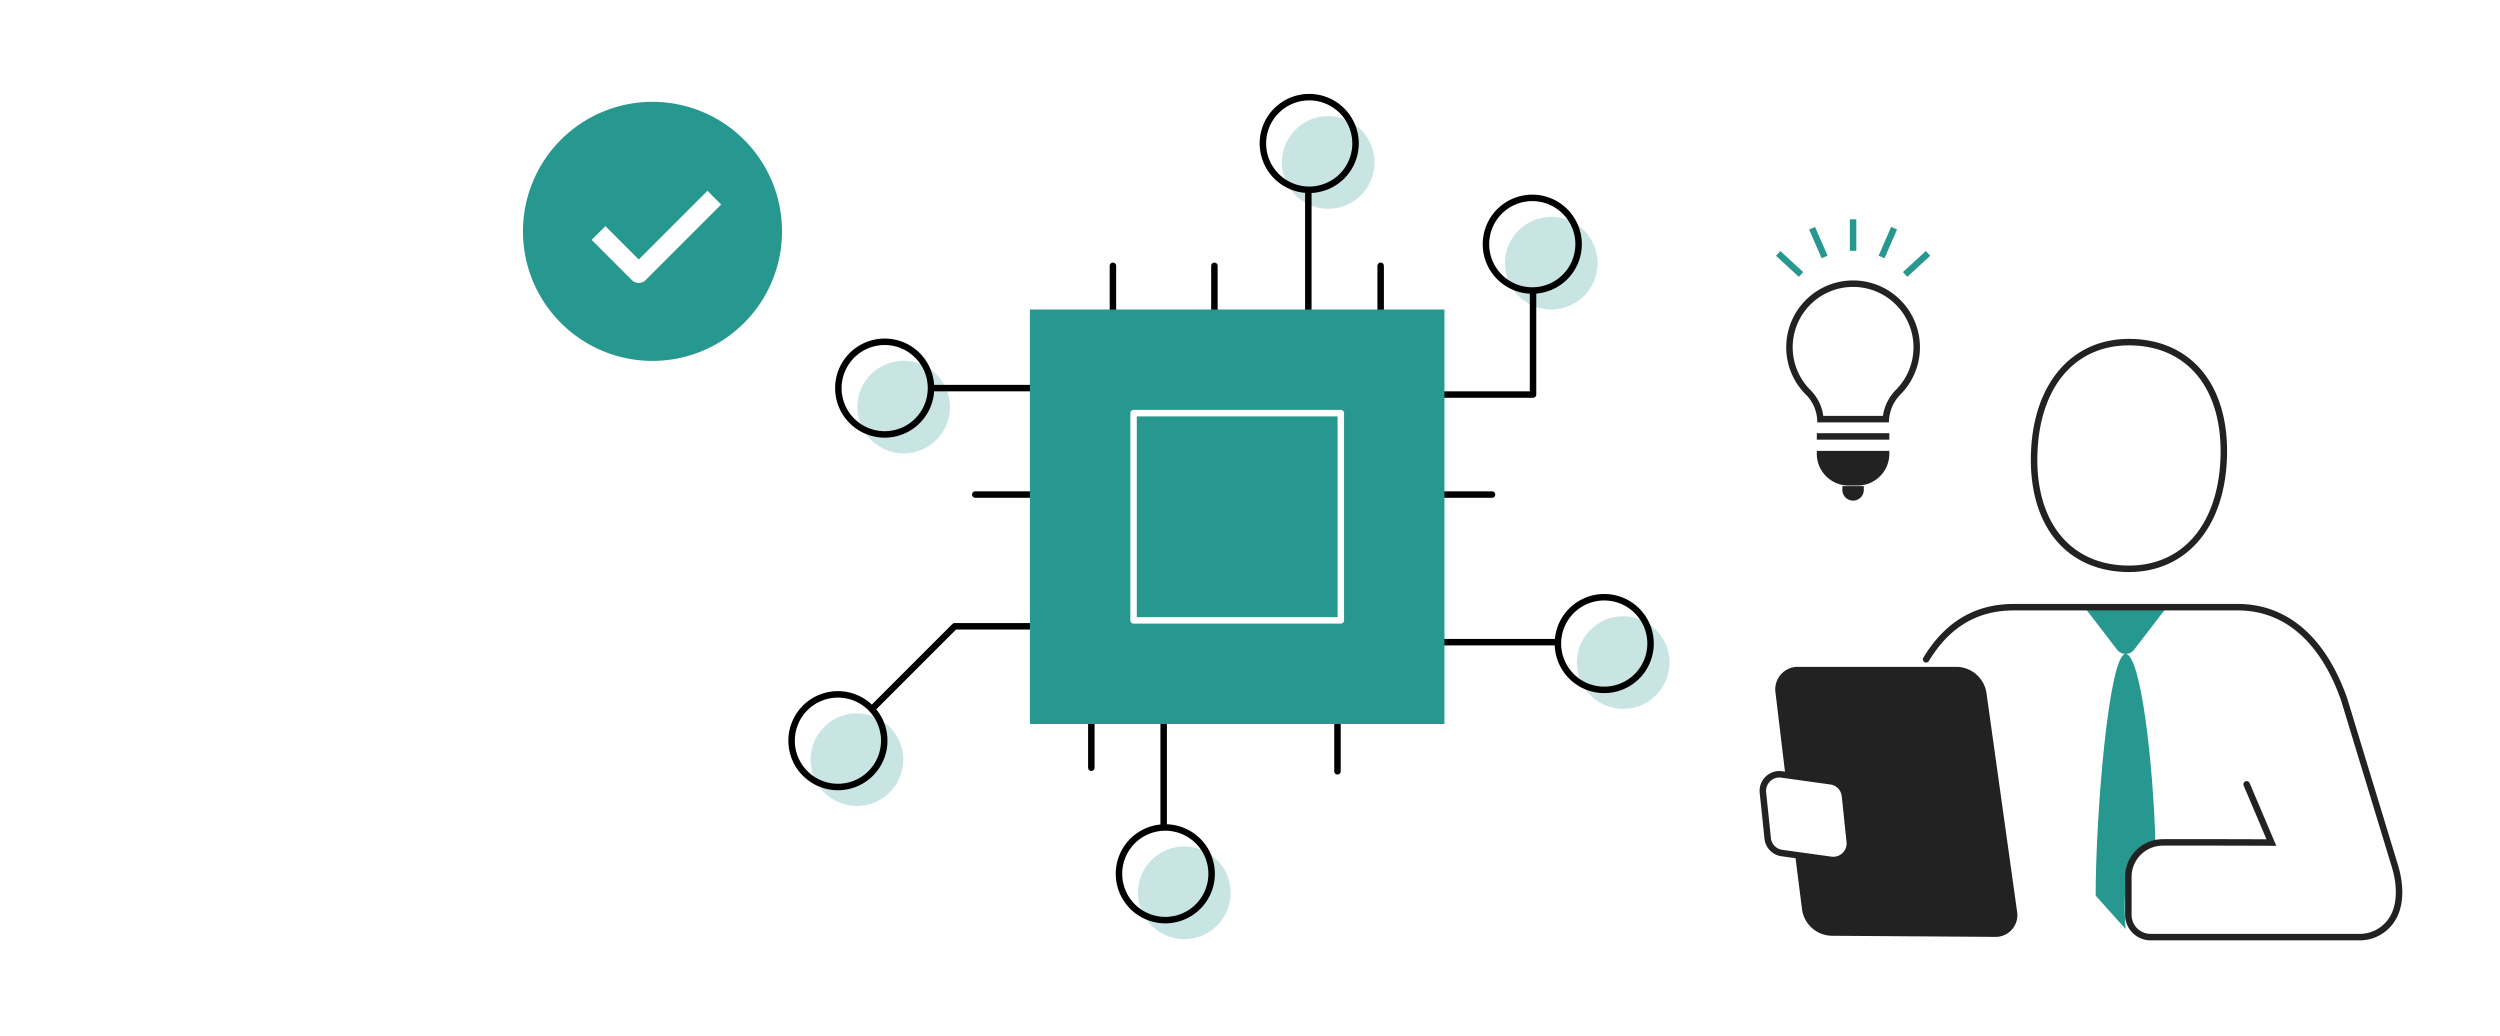 <svg xmlns="http://www.w3.org/2000/svg" width="386" height="160"><rect width="100%" height="100%" fill="#333333" stroke="none"/><defs><clipPath id="a"><path fill="none" d="M0 0h386v160H0z" data-name="長方形 14055"/></clipPath></defs><g data-name="グループ 48707"><path fill="none" d="M0 0h386v160H0z" data-name="長方形 13444" opacity=".4"/><g data-name="グループ 49204"><path fill="#fff" d="M0 0h386v160H0z" data-name="長方形 14054"/><g data-name="グループ 49207"><g clip-path="url(#a)" data-name="グループ 49206"><path fill="#fff" d="M343.655 93.747c6.454-.057 11.292 1.9 14.764 6.362 2.892 3.718 8.483 23.092 10.888 31.913 3.624 13.285-3.584 12.659-13.465 12.659h-57.091l-3.137-38.459c2.2-7.466 7.288-12.475 16.956-12.475Z" data-name="パス 36940"/><path fill="#26988f" d="m321.83 93.742 5.056 6.581a1.645 1.645 0 0 0 2.61 0l5.056-6.581" data-name="パス 36941"/><path fill="#26988f" d="M328.19 100.967c-2.553 0-4.62 24.629-4.62 37.321l4.62 5.156s-.6-6.86.732-10.441c.9-2.426 3.888-2.38 3.888-2.38-.334-12.961-2.3-29.656-4.62-29.656" data-name="パス 36942"/><path fill="#fff" d="M328.69 87.824q-.372 0-.752-.018a16.3 16.3 0 0 1-2.822-.365c-7.322-1.628-11.444-8.269-11.024-17.763.46-10.4 6.07-16.855 14.64-16.855q.372 0 .752.017a16.6 16.6 0 0 1 2.82.366c7.324 1.628 11.446 8.269 11.027 17.765-.462 10.395-6.073 16.853-14.641 16.853" data-name="パス 36943"/><path fill="#222" d="M328.733 53.324q.361 0 .729.016a16 16 0 0 1 2.735.354c7.066 1.572 11.042 8.022 10.635 17.256-.449 10.1-5.867 16.374-14.141 16.374-.242 0-.484 0-.729-.016a16 16 0 0 1-2.736-.355c-7.066-1.571-11.041-8.021-10.634-17.253.447-10.1 5.865-16.376 14.141-16.376m0-1c-8.759 0-14.67 6.717-15.141 17.332-.429 9.757 3.838 16.588 11.417 18.273a17 17 0 0 0 2.908.378q.39.017.774.017c8.757 0 14.668-6.716 15.14-17.33.429-9.757-3.838-16.59-11.417-18.276a17 17 0 0 0-2.907-.377q-.39-.016-.774-.017" data-name="パス 36944"/><path fill="none" stroke="#222" stroke-linecap="round" stroke-miterlimit="10" d="m346.882 121.1 3.821 8.988s-14.308-.053-16.867-.018a5.32 5.32 0 0 0-5.218 5.307v5.88a3.436 3.436 0 0 0 3.432 3.432h32.05a5.91 5.91 0 0 0 5.037-2.455c1.476-2.014 1.686-5.193.573-8.72l-7.8-25.609c-3.39-9.536-9.255-14.155-16.4-14.155h-34.548c-5.837 0-10.28 2.635-13.569 8.049" data-name="パス 36945"/><path fill="#222" d="M307.989 144.654a3.36 3.36 0 0 0 3.445-3.933l-4.733-33.8a4.75 4.75 0 0 0-4.555-3.961h-24.487a3.472 3.472 0 0 0-3.524 3.972l1.032 8.611c.261 2.184.694 5.758.96 7.942l.656 5.369c.267 2.183.713 5.756.992 7.938l.471 3.69a4.72 4.72 0 0 0 4.507 4Z" data-name="パス 36946"/><path fill="#fff" d="M283.061 132.783a3 3 0 0 1-.366-.024l-7.565-1.048a2.56 2.56 0 0 1-2.2-2.274l-.732-7.051a2.55 2.55 0 0 1 .765-2.113 2.5 2.5 0 0 1 1.77-.722 3 3 0 0 1 .374.026l7.557 1.05a2.554 2.554 0 0 1 2.2 2.27l.736 7.055a2.565 2.565 0 0 1-2.541 2.831" data-name="パス 36947"/><path fill="#222" d="M274.738 120.051a2 2 0 0 1 .3.021l7.562 1.051a2.054 2.054 0 0 1 1.768 1.826l.735 7.057a2.064 2.064 0 0 1-2.042 2.278 2 2 0 0 1-.3-.021l-7.566-1.047a2.06 2.06 0 0 1-1.768-1.83l-.733-7.053a2.05 2.05 0 0 1 .618-1.7 1.98 1.98 0 0 1 1.421-.581m0-1a2.98 2.98 0 0 0-2.117.863 3.04 3.04 0 0 0-.916 2.523l.733 7.052a3.056 3.056 0 0 0 2.625 2.717l7.566 1.047a3 3 0 0 0 .433.031 3.064 3.064 0 0 0 3.043-3.385l-.735-7.055a3.05 3.05 0 0 0-2.627-2.714l-7.561-1.051a3 3 0 0 0-.438-.03" data-name="パス 36948"/><path fill="none" stroke="#26988f" stroke-miterlimit="10" d="M286.116 38.723v-4.86" data-name="線 3670"/><path fill="none" stroke="#26988f" stroke-miterlimit="10" d="m290.514 39.678 1.935-4.44" data-name="線 3671"/><path fill="none" stroke="#26988f" stroke-miterlimit="10" d="m294.151 42.377 3.536-3.252" data-name="線 3672"/><path fill="none" stroke="#26988f" stroke-miterlimit="10" d="m278.08 42.377-3.536-3.252" data-name="線 3673"/><path fill="none" stroke="#26988f" stroke-miterlimit="10" d="m281.718 39.678-1.935-4.44" data-name="線 3674"/><path fill="#222" d="M286.117 43.3v1q.33 0 .663.023a9.321 9.321 0 0 1 5.982 15.838 7.2 7.2 0 0 0-2.041 4.053h-9.205a6.94 6.94 0 0 0-1.964-3.971 9.322 9.322 0 0 1 6.564-15.943Zm0 0a10.322 10.322 0 0 0-7.268 17.653 5.94 5.94 0 0 1 1.735 4.223v.038h11.066v-.037a6.17 6.17 0 0 1 1.824-4.314 10.322 10.322 0 0 0-6.625-17.538q-.37-.025-.733-.025" data-name="パス 36949"/><path fill="none" stroke="#222" stroke-linejoin="round" d="M291.715 67.387h-11.198" data-name="線 3675"/><path fill="#222" d="M285.419 74.966h1.394a4.9 4.9 0 0 0 4.9-4.9v-.457h-11.2v.457a4.9 4.9 0 0 0 4.9 4.9" data-name="パス 36950"/><path fill="#222" d="M287.771 75.059v.582a1.655 1.655 0 0 1-3.31 0v-.587" data-name="パス 36951"/><path fill="#26988f" d="M100.745 15.723a20 20 0 1 1-20 20 20 20 0 0 1 20-20" data-name="パス 36952"/><path fill="none" stroke="#fff" stroke-linejoin="round" stroke-width="3" d="M110.29 30.521 98.623 42.188l-6.211-6.212" data-name="パス 36953"/><path fill="#c9e5e3" d="M132.376 62.857a7.151 7.151 0 1 0 7.151-7.152 7.15 7.15 0 0 0-7.151 7.152" data-name="パス 36954"/><path fill="#c9e5e3" d="M197.924 25.084a7.152 7.152 0 1 0 7.151-7.152 7.15 7.15 0 0 0-7.151 7.152" data-name="パス 36955"/><path fill="#c9e5e3" d="M232.365 40.638a7.151 7.151 0 1 0 7.151-7.152 7.15 7.15 0 0 0-7.151 7.152" data-name="パス 36956"/><path fill="#c9e5e3" d="M243.475 102.3a7.151 7.151 0 1 0 7.151-7.152 7.15 7.15 0 0 0-7.151 7.152" data-name="パス 36957"/><path fill="#c9e5e3" d="M175.705 137.849a7.151 7.151 0 1 0 7.151-7.152 7.15 7.15 0 0 0-7.151 7.152" data-name="パス 36958"/><path fill="#c9e5e3" d="M125.155 117.295a7.151 7.151 0 1 0 7.151-7.152 7.15 7.15 0 0 0-7.151 7.152" data-name="パス 36959"/><path fill="none" stroke="#000" stroke-linecap="round" stroke-linejoin="round" d="M163.577 96.7H147.4l-12.58 12.58" data-name="パス 36960"/><path fill="none" stroke="#000" stroke-linecap="round" stroke-linejoin="round" d="M218.467 99.147h21.809" data-name="パス 36961"/><path fill="none" stroke="#000" stroke-linecap="round" stroke-linejoin="round" d="M219.467 76.358h10.905" data-name="線 3676"/><path fill="none" stroke="#000" stroke-linecap="round" stroke-linejoin="round" d="M218.467 60.92H236.7V45.14" data-name="パス 36962"/><path fill="none" stroke="#000" stroke-linecap="round" stroke-linejoin="round" d="M163.244 59.925h-19.335" data-name="線 3677"/><path fill="none" stroke="#000" stroke-linecap="round" stroke-linejoin="round" d="M129.444 59.925a7.151 7.151 0 1 0 7.151-7.152 7.15 7.15 0 0 0-7.151 7.152" data-name="パス 36963"/><path fill="none" stroke="#000" stroke-linecap="round" stroke-linejoin="round" d="M194.992 22.152A7.151 7.151 0 1 0 202.143 15a7.15 7.15 0 0 0-7.151 7.152" data-name="パス 36964"/><path fill="none" stroke="#000" stroke-linecap="round" stroke-linejoin="round" d="M229.432 37.705a7.151 7.151 0 1 0 7.151-7.152 7.15 7.15 0 0 0-7.151 7.152" data-name="パス 36965"/><path fill="none" stroke="#000" stroke-linecap="round" stroke-linejoin="round" d="M240.542 99.365a7.151 7.151 0 1 0 7.151-7.152 7.15 7.15 0 0 0-7.151 7.152" data-name="パス 36966"/><path fill="none" stroke="#000" stroke-linecap="round" stroke-linejoin="round" d="M172.772 134.916a7.151 7.151 0 1 0 7.151-7.152 7.15 7.15 0 0 0-7.151 7.152" data-name="パス 36967"/><path fill="none" stroke="#000" stroke-linecap="round" stroke-linejoin="round" d="M122.223 114.363a7.151 7.151 0 1 0 7.151-7.152 7.15 7.15 0 0 0-7.151 7.152" data-name="パス 36968"/><path fill="none" stroke="#000" stroke-linecap="round" stroke-linejoin="round" d="M161.492 76.358h-10.905" data-name="線 3678"/><path fill="none" stroke="#000" stroke-linecap="round" stroke-linejoin="round" d="M202.005 51.636V29.827" data-name="線 3679"/><path fill="none" stroke="#000" stroke-linecap="round" stroke-linejoin="round" d="M171.836 50.343v-9.301" data-name="線 3680"/><path fill="none" stroke="#000" stroke-linecap="round" stroke-linejoin="round" d="M187.505 50.343v-9.301" data-name="線 3681"/><path fill="none" stroke="#000" stroke-linecap="round" stroke-linejoin="round" d="M213.173 50.343v-9.301" data-name="線 3682"/><path fill="none" stroke="#000" stroke-linecap="round" stroke-linejoin="round" d="M168.503 118.535v-9.301" data-name="線 3683"/><path fill="none" stroke="#000" stroke-linecap="round" stroke-linejoin="round" d="M179.671 127.644v-20.411" data-name="線 3684"/><path fill="none" stroke="#000" stroke-linecap="round" stroke-linejoin="round" d="M206.507 119.09v-9.301" data-name="線 3685"/><path fill="#26988f" d="M223.022 96.847v14.941h-64v-64h64v49.083" data-name="パス 36969"/><path fill="none" stroke="#fff" stroke-linecap="round" stroke-linejoin="round" d="M207.022 88.66v7.128h-32v-32h32z" data-name="パス 36970"/></g></g></g></g></svg>